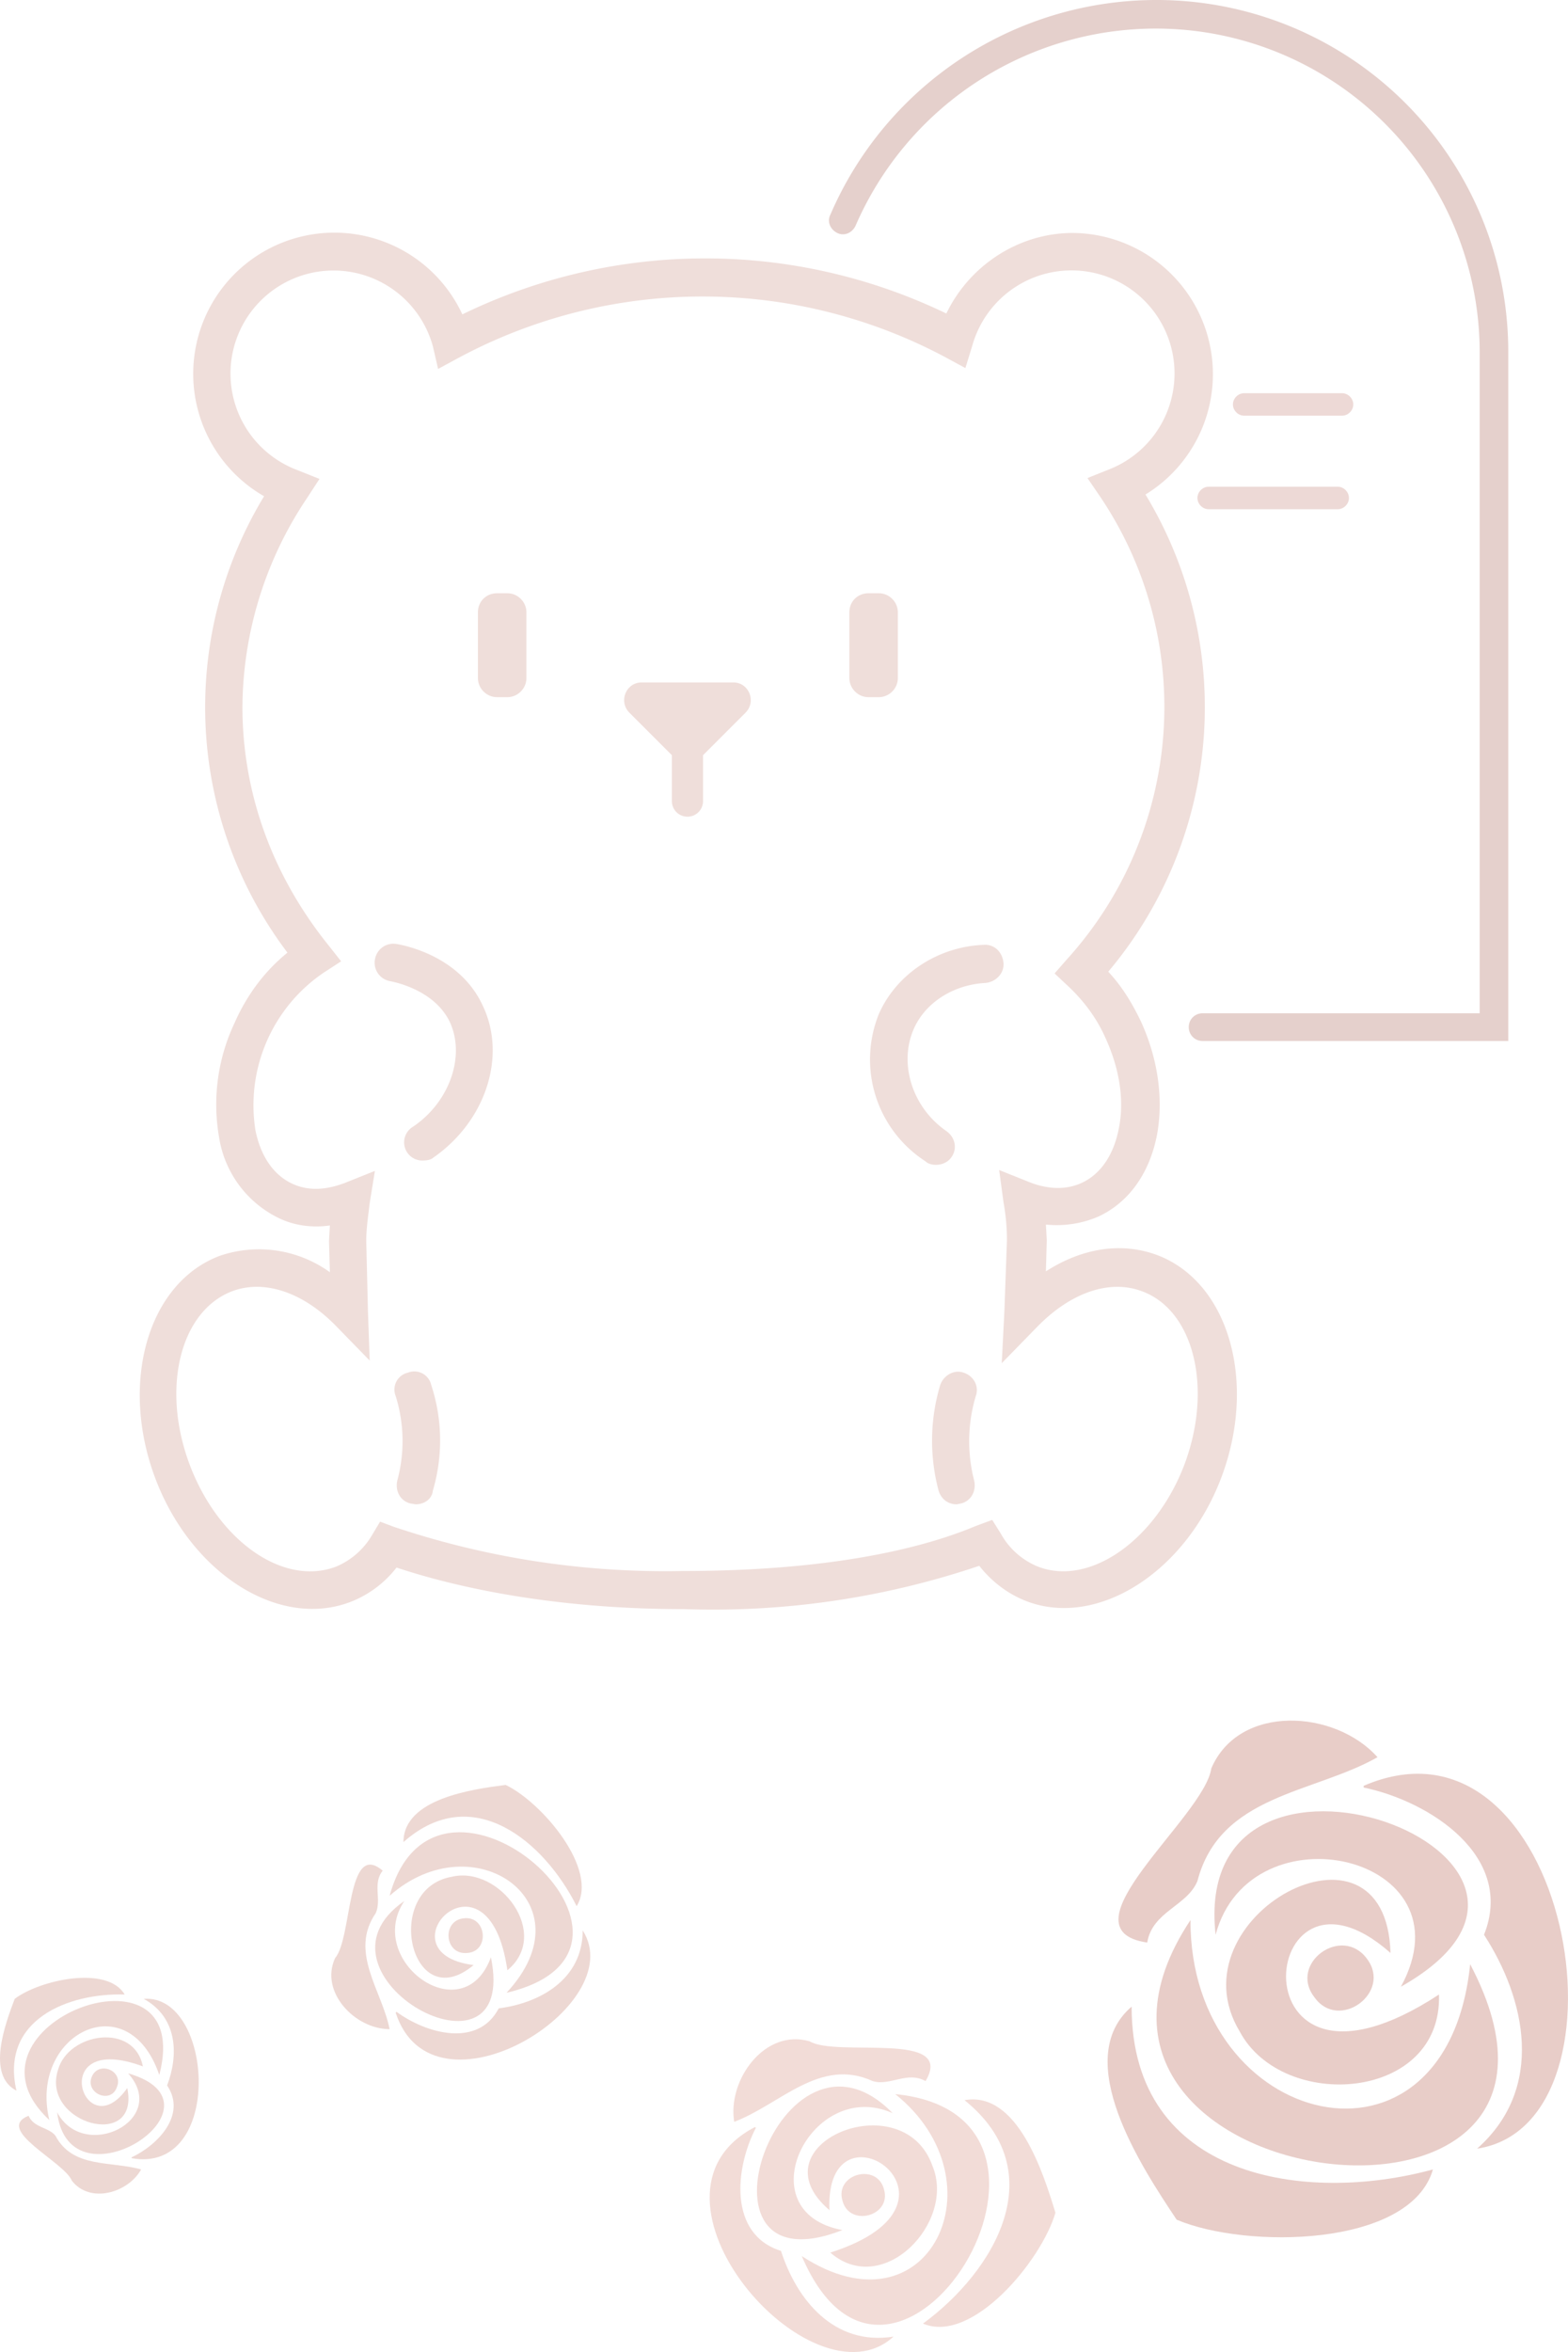 <svg version="1.1" id="Layer_1" xmlns="http://www.w3.org/2000/svg" x="0" y="0" viewBox="0 0 181.1 271.6" style="enable-background:new 0 0 181.1 271.6" xml:space="preserve"><style>.st0{fill:#efdeda}.st1{fill:#e8cdc8}.st2{fill:#f2dcd7}.st3{fill:#edd8d3}.st5{fill:#edd9d6}</style><path class="st0" d="M84.7 78.8H74.1c-1.8 0-2.7 2.2-1.4 3.5l4.9 4.9v5.3c0 1 .8 1.8 1.8 1.8s1.8-.8 1.8-1.8v-5.3l4.9-4.9c1.3-1.3.4-3.5-1.4-3.5zM57.4 68.5h1.2c1.2 0 2.2 1 2.2 2.2v7.6c0 1.2-1 2.2-2.2 2.2h-1.2c-1.2 0-2.2-1-2.2-2.2v-7.6c0-1.3 1-2.2 2.2-2.2zM100.3 68.5h1.2c1.2 0 2.2 1 2.2 2.2v7.6c0 1.2-1 2.2-2.2 2.2h-1.2c-1.2 0-2.2-1-2.2-2.2v-7.6c0-1.3 1-2.2 2.2-2.2z"/><path class="st0" d="M79 185.8c-15.9 0-27.2-2.8-33.2-4.8a12.4 12.4 0 0 1-5.4 4c-8.3 3.1-18.4-3.4-22.5-14.4-4.1-11-.8-22.5 7.5-25.6a14 14 0 0 1 12.7 1.9l-.1-3.6.1-1.8c-2.1.3-4.2 0-6-.9a12.5 12.5 0 0 1-6.8-9.3 22 22 0 0 1 1.8-13.2c1.4-3.2 3.5-6 6.1-8.1a47 47 0 0 1-2.7-52.7 16.3 16.3 0 1 1 22.9-21 64.1 64.1 0 0 1 55.9-.1c2.7-5.6 8.4-9.3 14.6-9.3a16.3 16.3 0 0 1 8.4 30.2 47.4 47.4 0 0 1-4.3 55.1c1.6 1.7 2.8 3.7 3.8 5.8 2 4.4 2.6 9.1 1.8 13.2-.9 4.4-3.3 7.7-6.8 9.3-1.9.8-3.9 1.1-6 .9l.1 1.8-.1 3.6c4.2-2.7 8.7-3.4 12.8-1.9 8.3 3.1 11.6 14.6 7.5 25.6-4.1 11-14.3 17.5-22.5 14.4-2.1-.8-4-2.2-5.5-4.1a96 96 0 0 1-34.1 5zm35.6-10.3 1 1.6a8.6 8.6 0 0 0 4.3 3.8c6 2.3 13.6-3.1 16.9-11.8 3.3-8.8 1.1-17.8-4.9-20-3.7-1.4-8.2.1-12.1 4.1l-4.1 4.2.3-5.9.3-8.3c0-1.3-.1-2.7-.4-4.4l-.5-3.7 3.5 1.4c1.5.6 3.8 1.1 6 .1s3.7-3.2 4.3-6.2c.7-3.3.1-7-1.5-10.5-1-2.3-2.5-4.3-4.3-6l-1.6-1.5 1.4-1.6a43.4 43.4 0 0 0 3.9-53.4l-1.5-2.2 2.5-1a11.9 11.9 0 1 0-15.8-14.3l-.8 2.6-2.4-1.3a59.6 59.6 0 0 0-56.1.1l-2.4 1.3L50 40a11.9 11.9 0 1 0-15.6 14.3l2.5 1-1.5 2.3a43.7 43.7 0 0 0-7.4 24c0 9.9 3.4 19.4 9.9 27.5l1.5 1.9-2 1.3a18.5 18.5 0 0 0-7.9 18.2c.6 3 2.1 5.2 4.3 6.2 2.2 1 4.4.5 6-.1l3.5-1.4-.6 3.7c-.2 1.7-.4 3-.4 4.4l.2 8.2.2 5.6-3.9-4c-3.8-3.9-8.3-5.4-12-4-6 2.3-8.2 11.2-4.9 20 3.3 8.8 10.8 14.1 16.9 11.8a8.7 8.7 0 0 0 4.2-3.7l.9-1.5 1.6.6a98.4 98.4 0 0 0 33.3 5.1c17.7 0 28.2-2.8 33.9-5.2l1.9-.7z"/><path class="st1" d="M169.8 226.8c-2.7 26.4-32.4 19-32.3-5.1-21.2 31.9 51.3 41.2 32.3 5.1z"/><path class="st1" d="M130.7 231.7c-7.1 6.1 1.2 18.6 5.2 24.6 8 3.4 27 3.2 29.6-5.8-14.7 4-34.8 1.1-34.8-18.8zM160.6 225.5c-.5-17.7-25.4-4.1-17.4 9.1 5 9.3 23.4 8 23-4.3-24.1 15.8-21.1-18.5-5.6-4.8z"/><path class="st1" d="M170.6 248.1c19.1-2.9 10.6-52.1-13.1-41.9v.2c7.7 1.6 17.5 8 13.9 17 4.8 7.4 7.1 17.7-.8 24.7zM159.1 202.9c-4.9-5.5-16-6.2-19.2 1.3-.8 5.6-17.7 18.6-7.4 20.1.6-3.6 4.6-4.2 5.8-7.1 2.6-10 13.4-10.1 20.8-14.3z"/><path class="st1" d="M140.4 223.4c4-15 29.7-9.2 21.4 6 26.7-15.1-24.5-33.7-21.4-6z"/><path class="st1" d="M151.8 230.6c2.8 4 9-.5 6.1-4.4-2.9-4-9.1.5-6.1 4.4z"/><path class="st2" d="M92.6 260.5c14.7 9.6 23.3-8.7 10.8-18.7 25.3 2.5-.2 43.5-10.8 18.7z"/><path class="st2" d="M111.4 242.5c6.1-1.1 9.1 8.4 10.5 13-1.6 5.5-9.6 15.2-15.3 12.8 8.2-6 15.1-17.5 4.8-25.8zM95.8 255.2c-8.9-7.6 8.5-14.8 11.9-5.1 2.7 6.5-5.7 15.3-11.8 10 18.2-5.8-.7-18.6-.1-4.9z"/><path class="st2" d="M103.2 269.8c-9.4 8.6-31.2-16.3-16-24.2l.1.1c-2.4 4.6-3.2 12.3 2.9 14.2 1.8 5.6 6.1 11 13 9.9zM84.8 245c-.8-4.8 3.5-10.8 8.7-9.3 3.2 1.9 16.9-1.3 13.4 4.6-2.1-1.2-4.1.6-6.1 0-6.1-2.8-10.7 2.7-16 4.7z"/><path class="st2" d="M103.1 244c-9.4-4.2-17.1 11.4-5.8 13.5-18.9 7.4-7.1-26.7 5.8-13.5z"/><path class="st2" d="M102.1 252.8c.9 3.1-4 4.4-4.8 1.3-.9-3.1 4-4.4 4.8-1.3z"/><g><path class="st3" d="M58.5 230.1c9.7-10.4-3.8-19.8-13.5-11.2 5.4-19.8 34.8 6.2 13.5 11.2z"/><path class="st3" d="M46.6 212.7c0-5 7.9-6.1 11.8-6.6 4.2 2 10.8 9.8 8.2 14-3.7-7.4-12-14.5-20-7.4zM54.7 226.9c-7.3 6.1-10.6-8.8-2.5-10.2 5.5-1.3 11.5 6.6 6.4 10.8-2.2-15.4-15-2-3.9-.6z"/><path class="st3" d="M67.3 222.9c5.6 8.7-17.3 22.7-21.6 9.5l.1-.1c3.4 2.5 9.4 4.2 11.8-.4 4.7-.6 9.7-3.3 9.7-9zM45 234.3c-4 0-8.1-4.3-6.3-8.2 2-2.3 1.3-13.7 5.5-10.1-1.2 1.5-.1 3.3-.8 4.9-3.1 4.5.7 8.9 1.6 13.4z"/><path class="st3" d="M46.7 219.5c-4.6 6.9 6.8 15.2 10 6.5 3.3 16.1-22.3 2-10-6.5z"/><path class="st3" d="M53.6 221.5c2.6-.3 3 3.8.4 4-2.7.3-3-3.8-.4-4z"/></g><g><path class="st3" d="M18.4 239.6c-3.6-10.6-15.1-4.7-12.7 5.2-11.8-11 17-21.8 12.7-5.2z"/><path class="st3" d="M1.9 241.4c-3.5-1.8-1.3-7.7-.2-10.6 2.9-2.2 10.7-3.9 12.7-.5-6.5-.2-14.4 2.9-12.5 11.1zM14.7 241.1c1.5 7.3-10 4.1-8-2.1 1.2-4.3 8.8-5.5 9.8-.4-11.3-4.2-6.8 9.6-1.8 2.5z"/><path class="st3" d="M16.6 230.8c8.1-.6 9.3 20.3-1.4 18.4v-.1c3-1.4 6.4-4.9 4.1-8.3 1.3-3.4 1.3-7.8-2.7-10zM16.3 250.5c-1.5 2.7-5.9 4-8 1.3-.9-2.2-9-5.9-5-7.5.6 1.4 2.3 1.3 3.1 2.3 2 3.8 6.4 2.9 9.9 3.9z"/><path class="st3" d="M6.6 243.9c3.1 5.8 13 .9 8.2-4.5 12.4 3.6-6.8 16.1-8.2 4.5z"/><path class="st3" d="M10.6 239.8c.8-1.9 3.7-.7 2.9 1.2-.7 2-3.7.7-2.9-1.2z"/></g><g><path class="st0" d="M48.9 134a2.1 2.1 0 0 1-1.2-3.9c4.3-2.9 6.1-8.3 4.2-12.2-1.8-3.6-6.3-4.5-6.8-4.6-1.2-.2-2-1.3-1.8-2.5.2-1.2 1.3-2 2.5-1.8 1.2.2 7.3 1.5 9.9 7 2.9 5.9.4 13.5-5.7 17.7-.2.2-.7.3-1.1.3z"/></g><g><path class="st0" d="m48 173.7-.6-.1c-1.2-.3-1.8-1.5-1.5-2.7a17.4 17.4 0 0 0-.2-9.7 2 2 0 0 1 1.4-2.7 2 2 0 0 1 2.7 1.4 20.5 20.5 0 0 1 .2 12.2c-.1 1-1 1.6-2 1.6z"/></g><g><path class="st0" d="M110.5 173.7c-1 0-1.8-.6-2.1-1.6a22.4 22.4 0 0 1 .2-12.2c.4-1.1 1.6-1.8 2.7-1.4 1.2.4 1.8 1.6 1.4 2.7a18.2 18.2 0 0 0-.2 9.7c.3 1.2-.3 2.4-1.5 2.7l-.5.1z"/></g><g><path class="st0" d="M108.1 134.5c-.4 0-.9-.1-1.2-.4a14 14 0 0 1-5.4-17c2-4.6 6.8-7.8 12.1-8 1.3-.1 2.2.9 2.3 2.1.1 1.2-.9 2.2-2.1 2.3-3.7.2-7 2.3-8.3 5.4-1.7 4-.1 9 3.8 11.7 1 .7 1.3 2 .6 3-.4.6-1.1.9-1.8.9z"/></g><g><path d="M174.2 120.2h-35.3c-.9 0-1.6-.7-1.6-1.6s.7-1.6 1.6-1.6h32V40.6a37.4 37.4 0 0 0-37.3-37.3 37.8 37.8 0 0 0-34.8 22.8c-.4.8-1.3 1.2-2.1.8-.8-.4-1.2-1.3-.8-2.1A41 41 0 0 1 133.6 0a40.6 40.6 0 0 1 40.6 40.6v79.6z" style="fill:#e5d0cc"/></g><g><path class="st5" d="M155 48h-11.3c-.7 0-1.3-.6-1.3-1.3s.6-1.3 1.3-1.3H155c.7 0 1.3.6 1.3 1.3s-.6 1.3-1.3 1.3z"/></g><g><path class="st5" d="M154.5 58.8h-14.9c-.7 0-1.3-.6-1.3-1.3s.6-1.3 1.3-1.3h14.9c.7 0 1.3.6 1.3 1.3s-.6 1.3-1.3 1.3z"/></g></svg>